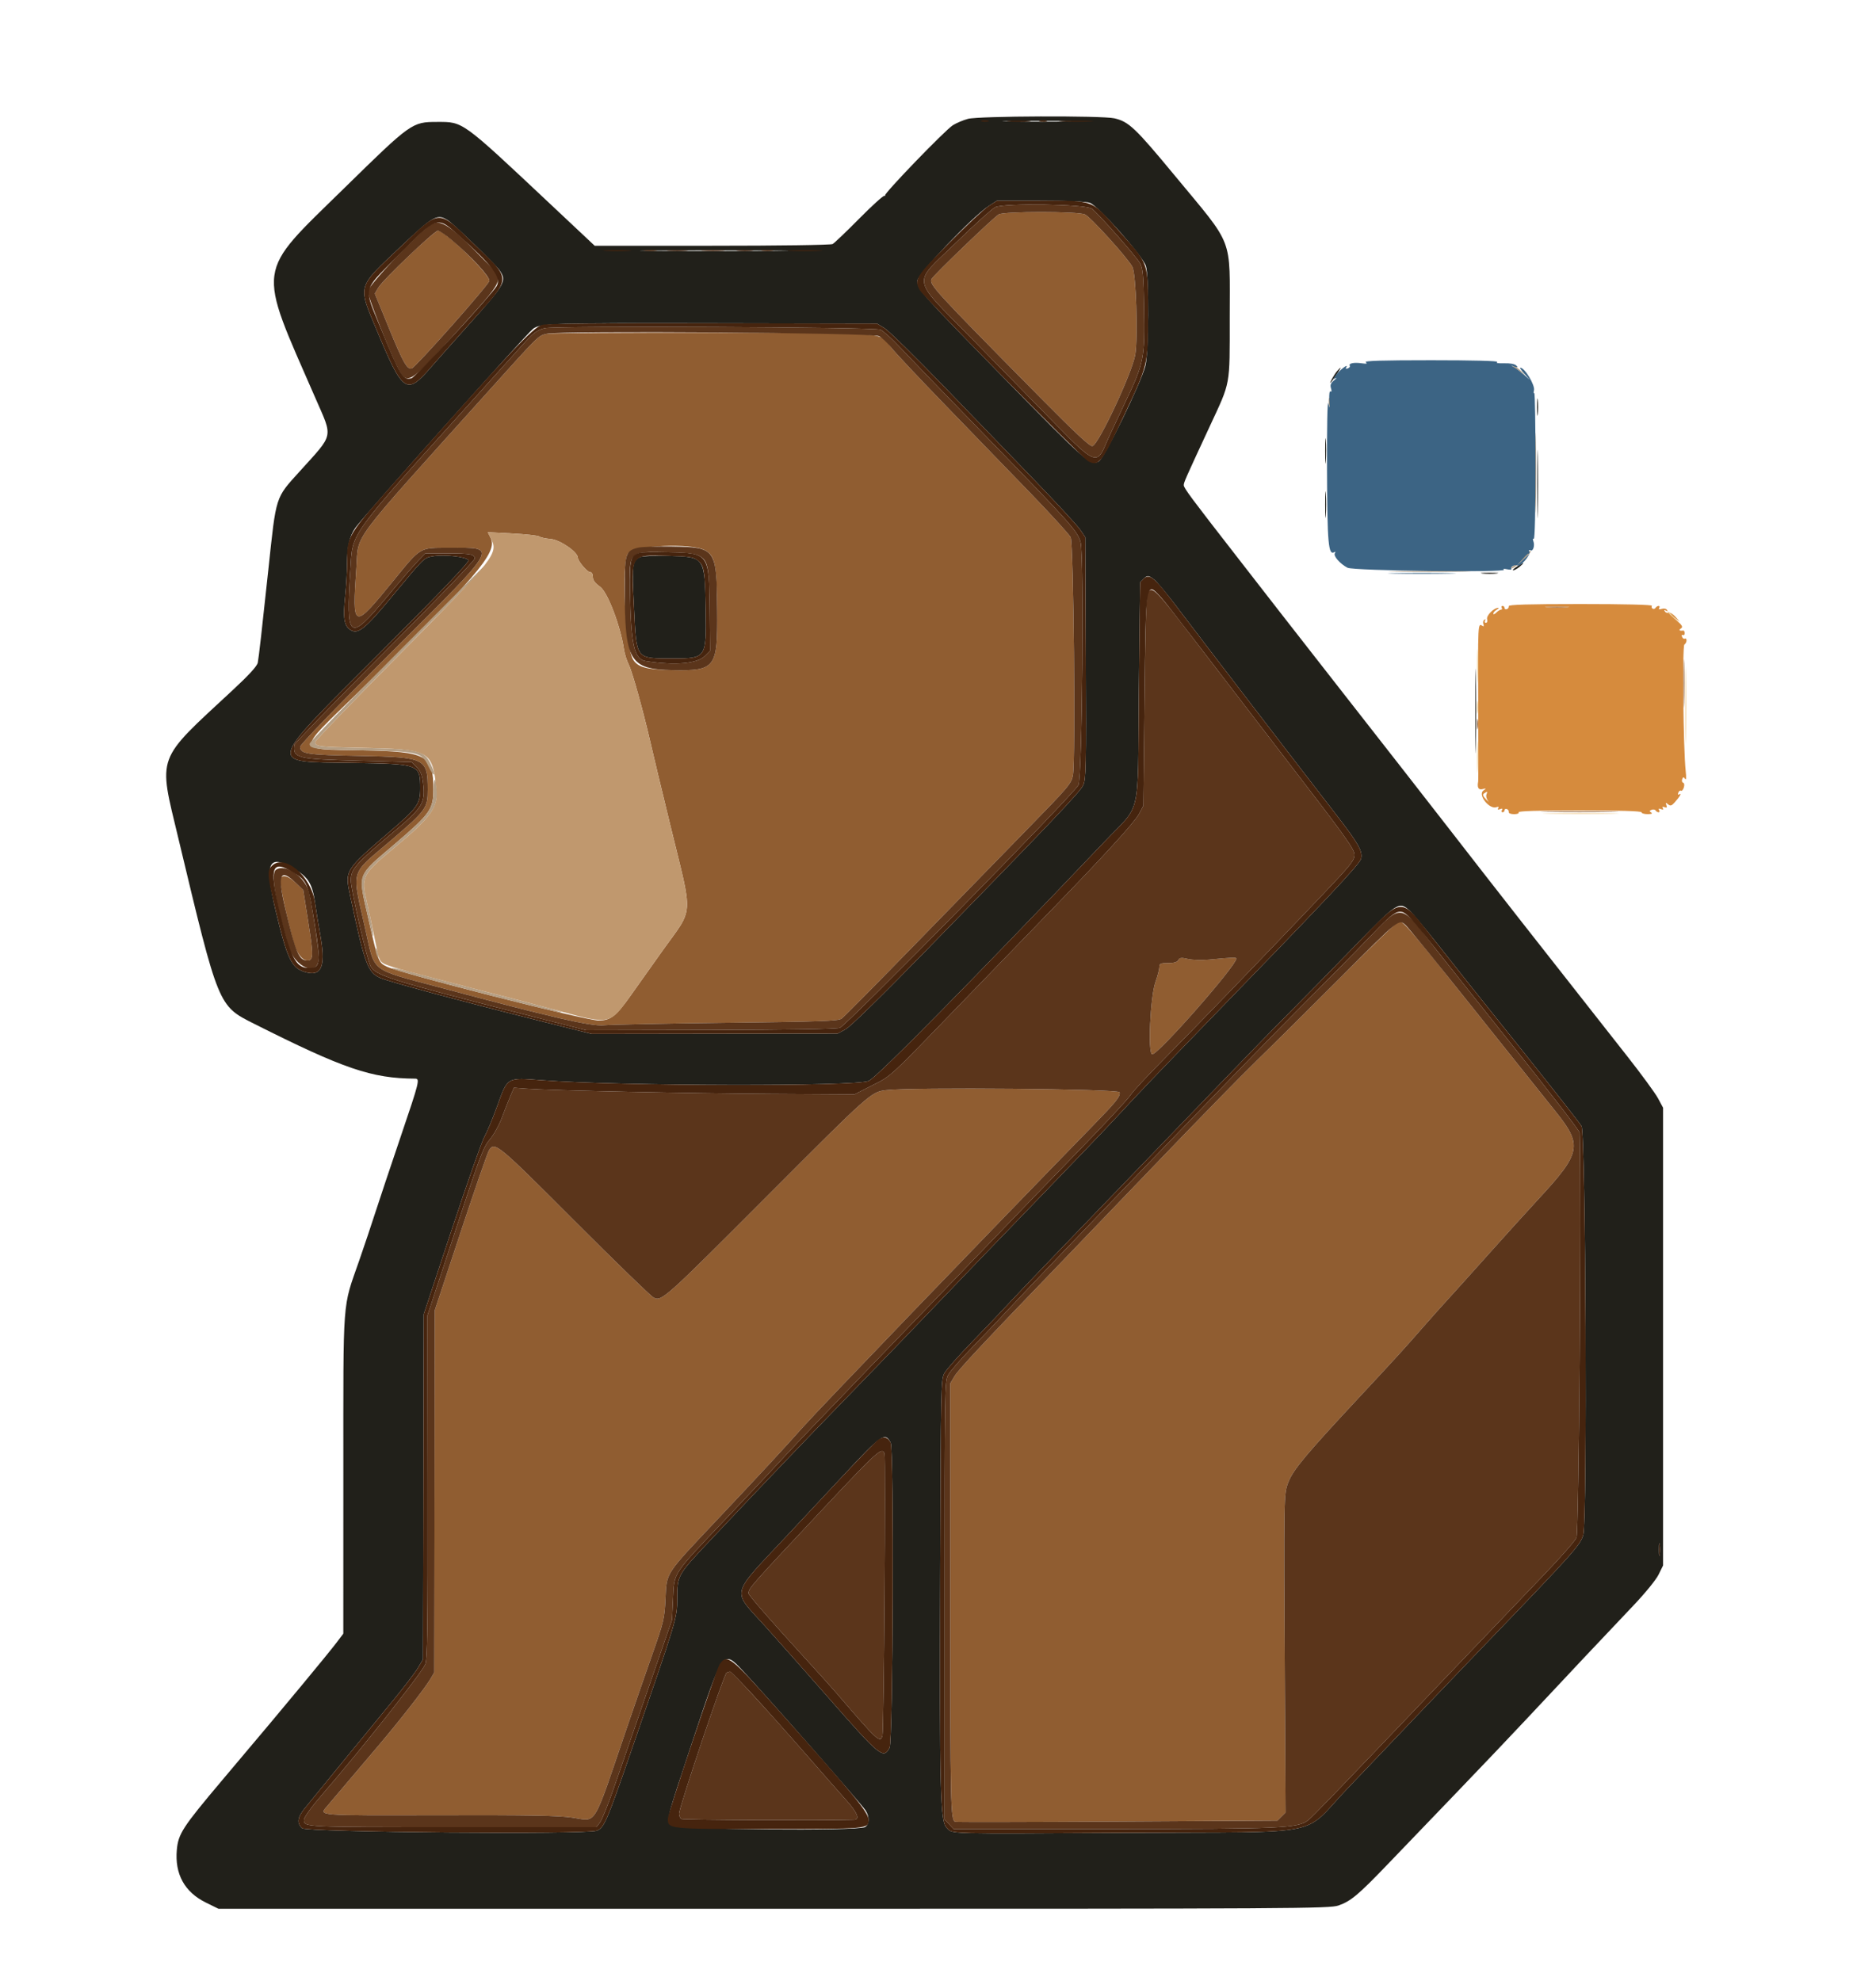 <svg id="svg" version="1.1" xmlns="http://www.w3.org/2000/svg" xmlns:xlink="http://www.w3.org/1999/xlink" width="400" height="422.405" viewBox="0, 0, 400,422.405"><g id="svgg"><path id="path0" d="M212.958 45.714 C 211.831 46.365,198.875 58.828,198.611 59.516 C 198.146 60.727,199.059 61.721,221.763 84.718 C 229.155 92.205,232.367 95.202,232.909 95.118 C 234.200 94.918,241.553 79.190,242.080 75.502 C 242.660 71.438,242.221 58.385,241.454 56.913 C 240.476 55.038,232.500 46.230,231.315 45.718 C 229.757 45.044,214.124 45.041,212.958 45.714 M87.081 54.640 C 83.956 57.631,81.066 60.646,80.658 61.340 L 79.916 62.600 82.914 69.921 C 85.959 77.352,86.845 78.911,87.817 78.538 C 88.748 78.181,104.193 60.754,104.335 59.900 C 104.550 58.612,94.896 49.200,93.360 49.200 C 93.031 49.200,90.205 51.648,87.081 54.640 M116.565 71.173 C 114.717 71.621,115.104 71.238,103.672 83.942 C 74.259 116.631,76.494 113.650,75.996 120.861 C 75.061 134.424,75.209 134.474,84.062 123.600 C 89.771 116.587,89.399 116.805,95.674 116.802 C 106.306 116.798,106.903 115.712,83.401 139.135 C 71.562 150.934,64.000 158.763,64.000 159.221 C 64.000 160.758,65.348 160.964,76.819 161.187 C 90.746 161.456,91.200 161.685,91.200 168.425 C 91.200 172.328,90.877 172.770,83.264 179.282 C 74.440 186.830,74.961 184.927,77.990 198.573 C 79.944 207.381,78.908 206.575,93.211 210.405 C 117.921 217.022,125.978 218.879,128.800 218.609 C 130.230 218.472,142.020 218.234,155.000 218.080 C 175.019 217.842,178.728 217.709,179.446 217.200 C 179.911 216.870,187.471 209.217,196.246 200.193 C 205.021 191.169,215.278 180.639,219.041 176.793 C 227.824 167.815,228.461 167.061,228.776 165.282 C 229.369 161.931,228.922 115.796,228.284 114.563 C 227.953 113.923,224.027 109.620,219.560 105.000 C 215.092 100.380,206.951 91.966,201.470 86.303 C 195.988 80.640,190.860 75.182,190.075 74.174 C 187.403 70.744,190.508 71.008,152.000 70.937 C 133.190 70.902,117.244 71.008,116.565 71.173 M115.000 114.400 C 115.241 114.600,116.329 114.837,117.418 114.928 C 119.391 115.092,123.200 117.706,123.200 118.895 C 123.200 119.622,125.206 122.000,125.820 122.000 C 126.173 122.000,126.400 122.394,126.400 123.004 C 126.400 123.713,126.853 124.329,127.944 125.104 C 129.547 126.241,132.272 133.371,133.026 138.400 C 133.174 139.390,133.642 140.883,134.065 141.717 C 134.820 143.208,137.286 152.102,138.801 158.800 C 139.224 160.670,141.105 168.500,142.981 176.200 C 147.821 196.063,147.998 193.283,141.294 202.666 C 139.119 205.709,136.041 210.044,134.453 212.299 C 131.357 216.694,130.189 217.600,127.624 217.600 C 124.913 217.600,85.668 207.614,82.486 206.115 C 80.687 205.267,80.608 205.063,78.550 195.910 C 76.306 185.925,75.903 187.052,84.282 179.877 C 91.767 173.466,92.400 172.566,92.400 168.330 C 92.400 161.012,91.042 160.262,77.319 160.000 C 62.940 159.726,63.032 160.600,76.048 147.955 C 101.451 123.274,106.160 117.808,104.641 114.762 L 104.002 113.480 109.283 113.759 C 112.187 113.913,114.760 114.201,115.000 114.400 M150.264 117.308 C 152.486 118.495,152.835 120.198,152.923 130.283 C 153.029 142.417,152.543 143.066,143.480 142.892 C 137.931 142.785,136.084 142.311,135.045 140.725 C 133.324 138.098,132.412 119.861,133.910 118.012 C 135.305 116.289,147.380 115.769,150.264 117.308 M329.900 129.495 C 331.055 129.576,332.945 129.576,334.100 129.495 C 335.255 129.414,334.310 129.348,332.000 129.348 C 329.690 129.348,328.745 129.414,329.900 129.495 M358.969 145.800 C 358.970 150.420,359.028 152.255,359.099 149.878 C 359.170 147.501,359.169 143.721,359.098 141.478 C 359.027 139.235,358.969 141.180,358.969 145.800 M314.909 154.400 C 314.909 155.390,314.987 155.795,315.082 155.300 C 315.178 154.805,315.178 153.995,315.082 153.500 C 314.987 153.005,314.909 153.410,314.909 154.400 M330.100 173.099 C 333.785 173.165,339.815 173.165,343.500 173.099 C 347.185 173.033,344.170 172.979,336.800 172.979 C 329.430 172.979,326.415 173.033,330.100 173.099 M59.733 187.430 C 59.514 188.001,61.214 195.938,62.647 201.035 C 63.284 203.300,64.449 204.800,65.573 204.800 C 66.836 204.800,66.858 203.699,65.742 196.637 L 64.661 189.800 63.114 188.300 C 61.485 186.721,60.138 186.374,59.733 187.430 M285.742 208.516 C 279.110 215.162,271.088 223.120,267.915 226.200 C 264.743 229.280,255.414 238.820,247.185 247.400 C 238.955 255.980,229.517 265.799,226.211 269.220 C 210.306 285.678,204.352 292.036,203.514 293.454 L 202.600 295.000 202.608 340.600 C 202.616 385.357,202.680 388.164,203.697 388.457 C 203.973 388.536,219.540 388.511,238.289 388.401 L 272.378 388.200 273.242 387.336 L 274.106 386.472 273.953 359.936 C 273.712 318.216,273.706 318.588,274.734 315.962 C 275.746 313.378,278.542 310.029,289.554 298.206 C 297.889 289.259,299.420 287.578,303.411 283.002 C 304.945 281.244,307.280 278.627,308.600 277.188 C 309.920 275.749,313.880 271.347,317.400 267.405 C 320.920 263.464,325.749 258.132,328.130 255.556 C 337.146 245.807,337.456 244.178,331.664 236.986 C 329.722 234.574,321.968 224.860,314.434 215.400 C 300.796 198.276,299.187 196.386,298.278 196.416 C 298.015 196.424,292.374 201.869,285.742 208.516 M251.239 204.717 C 250.995 205.151,250.307 205.350,249.042 205.350 C 247.438 205.350,247.200 205.458,247.200 206.189 C 247.200 206.650,246.826 208.090,246.370 209.389 C 245.246 212.588,244.704 224.800,245.686 224.800 C 247.014 224.800,263.600 205.919,263.600 204.407 C 263.600 204.106,263.027 204.126,257.800 204.614 C 256.260 204.757,254.233 204.697,253.297 204.479 C 251.881 204.150,251.533 204.190,251.239 204.717 M188.922 232.454 C 185.740 232.842,185.545 233.015,163.849 254.763 C 141.424 277.241,141.057 277.568,139.336 276.655 C 138.711 276.324,131.091 268.930,122.402 260.226 C 105.979 243.774,105.472 243.357,104.255 245.300 C 103.945 245.795,101.218 253.670,98.196 262.800 L 92.702 279.400 92.651 318.000 L 92.600 356.600 91.735 358.063 C 90.587 360.006,85.069 367.073,80.600 372.324 C 78.620 374.650,75.560 378.260,73.800 380.345 C 72.040 382.431,70.201 384.601,69.714 385.168 C 67.987 387.180,67.194 387.117,93.500 387.057 C 113.086 387.012,119.010 387.119,122.113 387.573 C 127.340 388.338,126.272 390.104,133.598 368.600 C 135.097 364.200,137.528 357.180,138.999 353.000 C 141.540 345.783,141.686 345.172,141.894 340.876 C 142.169 335.204,141.715 335.901,152.800 324.153 C 162.725 313.636,167.011 309.010,171.164 304.336 C 174.643 300.420,210.469 263.173,232.661 240.400 C 238.038 234.882,238.901 233.815,238.722 232.900 C 238.582 232.176,194.438 231.780,188.922 232.454 " stroke="none" fill="#905d31" fill-rule="evenodd"></path><path id="path1" d="M206.380 25.345 C 205.379 25.615,203.939 26.221,203.180 26.693 C 201.529 27.718,188.271 41.461,188.701 41.701 C 188.865 41.793,188.797 41.822,188.549 41.766 C 188.300 41.709,185.870 43.916,183.149 46.670 C 180.427 49.424,177.897 51.840,177.526 52.038 C 177.145 52.243,165.973 52.400,151.825 52.400 L 126.798 52.400 117.540 43.700 C 98.272 25.594,98.830 26.000,93.200 26.000 C 87.859 26.000,87.660 26.142,73.389 40.129 C 54.389 58.752,54.738 56.199,67.272 84.930 C 71.021 93.524,71.276 92.348,63.900 100.511 C 58.663 106.306,58.915 105.519,57.224 121.400 C 55.892 133.919,55.164 140.325,54.963 141.298 C 54.811 142.040,53.095 143.921,49.675 147.098 C 33.068 162.523,33.724 160.737,38.041 178.800 C 46.637 214.764,46.501 214.430,54.191 218.300 C 73.297 227.914,79.255 229.945,88.500 229.996 C 89.582 230.002,89.453 230.522,85.377 242.533 C 83.274 248.730,80.857 255.960,80.007 258.600 C 79.156 261.240,77.630 265.791,76.614 268.713 C 72.950 279.258,73.213 275.746,73.206 314.269 L 73.200 348.339 71.742 350.269 C 70.941 351.331,67.667 355.350,64.467 359.200 C 58.067 366.901,58.215 366.724,47.288 379.689 C 38.932 389.603,38.013 391.016,37.704 394.424 C 37.236 399.589,39.354 403.441,43.890 405.674 L 46.583 407.000 164.992 407.000 C 276.961 407.000,283.509 406.962,285.400 406.296 C 288.027 405.372,289.588 404.067,295.806 397.590 C 298.663 394.615,305.320 387.685,310.600 382.190 C 315.880 376.696,322.630 369.598,325.600 366.419 C 332.968 358.531,342.888 347.995,348.237 342.375 C 350.761 339.723,353.089 336.870,353.637 335.757 L 354.600 333.800 354.600 285.000 L 354.600 236.200 353.528 234.200 C 352.938 233.100,349.975 229.050,346.943 225.200 C 329.377 202.894,317.413 187.617,309.349 177.200 C 306.003 172.877,293.509 156.872,284.369 145.200 C 279.632 139.150,274.415 132.469,272.778 130.354 C 271.140 128.239,267.100 123.039,263.800 118.797 C 253.906 106.081,252.400 104.054,252.400 103.450 C 252.400 102.870,252.698 102.196,257.952 90.887 C 262.443 81.221,262.200 82.542,262.200 67.800 C 262.200 50.160,263.246 52.867,250.451 37.398 C 242.045 27.236,240.663 25.927,237.600 25.229 C 234.944 24.625,208.690 24.722,206.380 25.345 M228.700 25.899 C 225.015 25.965,218.985 25.965,215.300 25.899 C 211.615 25.833,214.630 25.779,222.000 25.779 C 229.370 25.779,232.385 25.833,228.700 25.899 M232.379 43.253 C 234.192 43.885,243.695 54.605,244.335 56.740 C 245.045 59.109,244.957 75.243,244.219 78.016 C 243.199 81.848,235.461 97.718,234.287 98.386 C 232.548 99.375,231.670 98.600,213.744 80.269 C 195.863 61.984,195.637 61.730,195.614 59.827 C 195.598 58.493,207.398 46.139,210.778 43.951 L 212.557 42.800 221.819 42.800 C 227.679 42.800,231.557 42.966,232.379 43.253 M95.611 47.062 C 96.953 47.960,105.622 56.353,106.495 57.600 C 108.092 59.881,107.724 60.557,100.500 68.619 C 96.815 72.731,92.927 77.109,91.859 78.348 C 86.718 84.315,85.914 83.787,80.533 70.903 C 76.223 60.583,75.955 61.591,85.409 52.622 C 92.496 45.898,93.254 45.485,95.611 47.062 M165.129 53.500 C 158.160 53.561,146.640 53.561,139.529 53.500 C 132.418 53.439,138.120 53.388,152.200 53.388 C 166.280 53.388,172.098 53.438,165.129 53.500 M188.629 70.000 C 189.525 70.550,195.301 76.220,201.465 82.600 C 207.628 88.980,216.407 98.070,220.974 102.800 C 225.541 107.530,229.755 112.107,230.339 112.970 L 231.400 114.541 231.511 140.286 C 231.613 163.720,231.562 166.159,230.950 167.449 C 230.264 168.894,224.428 175.032,197.264 202.879 C 187.846 212.532,181.285 218.945,180.264 219.493 L 178.600 220.386 152.394 220.425 L 126.189 220.464 114.194 217.455 C 97.776 213.336,82.910 209.327,81.076 208.524 C 78.379 207.343,77.721 205.525,74.552 190.497 C 73.529 185.641,73.685 185.399,82.947 177.453 C 89.028 172.236,89.601 171.433,89.599 168.120 C 89.595 162.932,89.501 162.897,74.982 162.675 C 56.862 162.399,56.527 163.696,81.057 139.147 C 93.975 126.219,100.041 119.883,99.886 119.481 C 99.605 118.747,94.816 118.192,92.356 118.607 C 90.376 118.942,90.512 118.809,83.690 127.061 C 77.823 134.159,76.322 135.365,74.686 134.293 C 73.365 133.427,73.106 131.753,73.589 127.173 C 73.807 125.098,73.990 121.960,73.995 120.200 C 74.006 116.561,74.502 114.393,75.742 112.578 C 77.234 110.391,111.904 71.561,113.636 70.136 C 115.088 68.942,117.613 68.863,152.000 68.931 L 187.000 69.000 188.629 70.000 M285.113 79.100 C 284.507 79.795,283.280 81.993,283.723 81.590 C 284.083 81.262,285.991 78.400,285.850 78.400 C 285.781 78.400,285.449 78.715,285.113 79.100 M327.734 86.800 C 327.734 88.450,327.805 89.125,327.891 88.300 C 327.978 87.475,327.978 86.125,327.891 85.300 C 327.805 84.475,327.734 85.150,327.734 86.800 M327.777 103.200 C 327.777 109.690,327.832 112.345,327.899 109.100 C 327.966 105.855,327.966 100.545,327.899 97.300 C 327.832 94.055,327.777 96.710,327.777 103.200 M282.550 96.200 C 282.551 98.620,282.616 99.558,282.696 98.285 C 282.776 97.012,282.775 95.032,282.694 93.885 C 282.614 92.738,282.549 93.780,282.550 96.200 M282.551 107.600 C 282.551 110.130,282.616 111.165,282.696 109.900 C 282.775 108.635,282.775 106.565,282.696 105.300 C 282.616 104.035,282.551 105.070,282.551 107.600 M136.526 118.777 C 134.805 119.522,134.710 120.278,135.178 129.513 C 135.752 140.838,135.398 140.386,143.720 140.396 C 150.525 140.403,150.637 140.234,150.469 130.200 C 150.275 118.632,150.351 118.743,142.518 118.534 C 139.703 118.459,137.007 118.568,136.526 118.777 M323.400 120.827 C 322.740 121.250,322.405 121.597,322.656 121.598 C 322.906 121.599,323.536 121.246,324.056 120.813 C 325.245 119.823,324.959 119.829,323.400 120.827 M316.100 122.291 C 316.925 122.378,318.275 122.378,319.100 122.291 C 319.925 122.205,319.250 122.134,317.600 122.134 C 315.950 122.134,315.275 122.205,316.100 122.291 M246.121 123.609 C 246.686 124.054,248.748 126.529,250.702 129.109 C 254.643 134.313,261.160 142.846,266.861 150.266 C 268.918 152.943,272.789 157.983,275.465 161.466 C 278.140 164.950,282.350 170.410,284.819 173.600 C 289.611 179.792,290.603 181.538,290.212 183.095 C 289.919 184.263,282.970 191.652,257.400 217.984 C 246.596 229.111,242.773 233.106,238.551 237.685 C 236.378 240.041,228.390 248.385,220.800 256.227 C 213.210 264.070,203.760 273.882,199.800 278.033 C 195.840 282.183,187.740 290.579,181.800 296.690 C 171.444 307.343,163.399 315.753,151.369 328.502 C 144.456 335.827,144.402 335.922,144.392 340.794 C 144.384 345.078,144.451 344.857,134.484 373.665 C 129.352 388.497,128.807 389.750,127.224 390.361 C 125.049 391.201,65.389 390.695,64.432 389.829 C 63.260 388.768,63.396 387.565,64.900 385.678 C 66.100 384.172,73.878 374.671,83.931 362.430 C 86.202 359.663,88.542 356.590,89.131 355.600 L 90.200 353.800 90.278 317.000 L 90.355 280.200 96.320 262.169 C 99.601 252.252,102.738 243.342,103.290 242.369 C 103.842 241.396,105.062 238.474,106.000 235.875 C 108.269 229.590,107.984 229.756,115.520 230.330 C 132.142 231.595,182.713 231.701,185.245 230.475 C 187.125 229.565,207.055 209.339,235.568 179.404 C 243.455 171.124,242.562 175.039,242.820 147.600 C 242.941 134.730,243.076 124.168,243.120 124.129 C 243.164 124.089,243.483 123.774,243.829 123.429 C 244.641 122.616,244.883 122.635,246.121 123.609 M314.581 151.600 C 314.581 159.630,314.634 162.915,314.699 158.900 C 314.765 154.885,314.765 148.315,314.699 144.300 C 314.634 140.285,314.581 143.570,314.581 151.600 M62.804 185.300 C 65.750 187.066,66.605 188.472,67.172 192.488 C 67.430 194.310,67.901 197.215,68.220 198.944 C 69.463 205.685,68.716 208.084,65.587 207.397 C 62.242 206.662,61.368 204.974,58.807 194.302 C 56.303 183.866,57.167 181.921,62.804 185.300 M300.683 194.300 C 301.324 194.905,303.624 197.650,305.793 200.400 C 312.078 208.369,313.242 209.831,325.142 224.712 C 331.349 232.474,336.780 239.404,337.212 240.112 C 338.112 241.588,338.472 324.085,337.592 327.252 C 336.983 329.446,335.512 331.087,315.982 351.360 C 309.876 357.699,299.558 368.492,287.313 381.349 C 277.333 391.827,283.539 390.561,241.000 390.800 C 200.826 391.026,203.197 391.088,201.874 389.765 C 200.464 388.355,200.319 382.602,200.473 334.200 C 200.595 295.793,200.630 294.144,201.360 292.800 C 201.778 292.030,204.487 288.970,207.381 286.000 C 210.274 283.030,213.982 279.142,215.621 277.360 C 217.259 275.578,225.980 266.483,235.000 257.149 C 244.020 247.815,255.464 235.953,260.430 230.789 C 265.397 225.625,271.975 218.880,275.048 215.800 C 278.121 212.720,284.345 206.375,288.879 201.700 C 298.015 192.281,298.330 192.083,300.683 194.300 M189.908 307.604 C 190.657 309.015,190.430 371.335,189.672 372.700 C 188.325 375.125,187.651 374.568,176.464 361.800 C 171.838 356.520,165.791 349.691,163.027 346.625 C 155.960 338.787,155.482 340.593,168.222 327.000 C 171.109 323.920,176.408 318.250,179.997 314.400 C 187.982 305.835,188.707 305.338,189.908 307.604 M353.887 331.500 C 353.795 332.105,353.720 331.610,353.720 330.400 C 353.720 329.190,353.795 328.695,353.887 329.300 C 353.978 329.905,353.978 330.895,353.887 331.500 M158.439 356.310 C 163.979 362.234,183.383 384.308,184.527 385.989 C 185.443 387.334,185.394 389.068,184.426 389.586 C 182.752 390.482,144.121 390.121,143.200 389.200 C 142.042 388.042,141.937 388.464,147.613 371.407 C 154.215 351.565,154.122 351.695,158.439 356.310 " stroke="none" fill="#21201a" fill-rule="evenodd"></path><path id="path2" d="M323.000 78.466 C 323.440 78.708,324.258 79.288,324.819 79.754 C 325.379 80.219,325.246 80.015,324.524 79.300 C 323.802 78.585,322.984 78.005,322.706 78.012 C 322.428 78.019,322.560 78.223,323.000 78.466 M283.301 85.800 C 283.305 86.680,283.387 86.993,283.483 86.495 C 283.579 85.998,283.575 85.278,283.475 84.895 C 283.375 84.513,283.296 84.920,283.301 85.800 M327.380 100.800 C 327.380 108.390,327.434 111.495,327.499 107.700 C 327.565 103.905,327.565 97.695,327.499 93.900 C 327.434 90.105,327.380 93.210,327.380 100.800 M325.229 118.502 C 324.695 119.160,323.705 120.035,323.029 120.448 C 322.353 120.860,322.035 121.198,322.323 121.199 C 322.919 121.200,326.697 117.754,326.397 117.483 C 326.288 117.385,325.763 117.844,325.229 118.502 M84.900 139.033 C 74.505 149.467,66.000 158.263,66.000 158.579 C 66.000 159.671,67.045 159.801,77.400 160.000 C 89.293 160.229,89.919 160.385,91.400 163.492 C 92.392 165.574,93.041 165.750,92.186 163.705 C 90.617 159.949,89.835 159.723,77.535 159.479 C 67.993 159.289,67.200 159.192,67.200 158.216 C 67.200 157.921,75.345 149.458,85.300 139.410 C 100.908 123.656,104.544 119.872,103.920 120.030 C 103.854 120.047,95.295 128.598,84.900 139.033 M297.700 121.899 C 301.605 121.965,307.995 121.965,311.900 121.899 C 315.805 121.834,312.610 121.780,304.800 121.780 C 296.990 121.780,293.795 121.834,297.700 121.899 M92.440 168.346 C 92.383 172.572,91.726 173.502,84.308 179.854 C 76.086 186.895,76.400 186.211,78.012 193.550 C 78.718 196.768,79.385 199.490,79.494 199.600 C 79.782 199.892,79.231 196.680,78.362 193.000 C 76.914 186.872,77.054 186.575,84.200 180.652 C 91.415 174.673,93.235 172.329,93.160 169.113 C 93.084 165.827,92.483 165.187,92.440 168.346 M80.056 202.400 C 80.056 202.730,80.211 203.360,80.400 203.800 C 80.617 204.304,80.744 204.378,80.744 204.000 C 80.744 203.670,80.589 203.040,80.400 202.600 C 80.183 202.096,80.056 202.022,80.056 202.400 M83.600 206.517 C 84.108 207.052,119.075 216.108,119.756 215.881 C 119.966 215.811,117.542 215.084,114.369 214.265 C 102.625 211.233,92.906 208.691,89.600 207.786 C 85.696 206.717,83.311 206.213,83.600 206.517 " stroke="none" fill="#b49e83" fill-rule="evenodd"></path><path id="path3" d="M221.700 25.876 C 222.085 25.976,222.715 25.976,223.100 25.876 C 223.485 25.775,223.170 25.693,222.400 25.693 C 221.630 25.693,221.315 25.775,221.700 25.876 M212.200 44.181 C 211.540 44.499,207.804 47.873,203.899 51.679 C 194.366 60.970,193.951 58.667,207.682 72.688 C 213.667 78.800,221.604 86.905,225.320 90.700 C 233.349 98.899,233.952 99.122,235.823 94.585 C 236.183 93.713,238.001 89.809,239.864 85.908 C 243.950 77.352,244.121 76.490,243.930 65.475 C 243.816 58.853,243.670 57.184,243.121 56.200 C 242.263 54.663,234.118 45.433,232.800 44.504 C 231.415 43.529,214.120 43.257,212.200 44.181 M231.315 45.718 C 232.500 46.230,240.476 55.038,241.454 56.913 C 242.221 58.385,242.660 71.438,242.080 75.502 C 241.553 79.190,234.200 94.918,232.909 95.118 C 232.367 95.202,229.155 92.205,221.763 84.718 C 199.059 61.721,198.146 60.727,198.611 59.516 C 198.875 58.828,211.831 46.365,212.958 45.714 C 214.124 45.041,229.757 45.044,231.315 45.718 M91.800 47.945 C 89.122 49.646,78.400 61.010,78.400 62.148 C 78.400 63.155,83.051 74.972,84.785 78.371 C 86.775 82.271,87.231 82.001,97.028 71.135 C 108.189 58.757,107.679 60.026,103.300 55.514 C 95.949 47.940,93.915 46.601,91.800 47.945 M96.279 51.158 C 100.564 54.773,104.481 59.024,104.335 59.900 C 104.193 60.754,88.748 78.181,87.817 78.538 C 86.845 78.911,85.959 77.352,82.914 69.921 L 79.916 62.600 80.658 61.340 C 81.643 59.667,92.595 49.200,93.360 49.200 C 93.689 49.200,95.003 50.081,96.279 51.158 M137.507 53.490 C 138.226 53.579,139.306 53.577,139.907 53.486 C 140.508 53.395,139.920 53.322,138.600 53.324 C 137.280 53.326,136.788 53.401,137.507 53.490 M149.900 53.495 C 151.055 53.576,152.945 53.576,154.100 53.495 C 155.255 53.414,154.310 53.348,152.000 53.348 C 149.690 53.348,148.745 53.414,149.900 53.495 M162.500 53.487 C 163.105 53.578,164.095 53.578,164.700 53.487 C 165.305 53.395,164.810 53.320,163.600 53.320 C 162.390 53.320,161.895 53.395,162.500 53.487 M116.156 69.973 C 114.486 70.380,113.645 71.014,111.346 73.600 C 110.276 74.805,105.980 79.577,101.800 84.205 C 73.773 115.238,75.244 113.213,74.707 121.503 C 73.733 136.538,74.380 137.020,82.486 127.298 C 85.189 124.056,88.141 120.638,89.047 119.702 L 90.695 118.000 95.315 118.000 C 100.366 118.000,101.200 118.161,101.200 119.133 C 101.200 119.489,92.573 128.425,82.028 138.990 C 71.484 149.556,62.823 158.470,62.781 158.800 C 62.419 161.668,63.198 161.861,76.585 162.214 L 87.771 162.509 88.848 163.587 C 89.647 164.385,89.997 165.240,90.204 166.890 C 90.733 171.131,90.141 172.148,84.256 177.093 C 75.741 184.249,74.807 185.298,74.803 187.713 C 74.799 189.636,78.210 204.472,79.011 206.022 C 80.046 208.022,83.448 209.082,113.200 216.669 L 125.000 219.678 151.400 219.623 C 167.979 219.588,178.273 219.416,179.072 219.162 C 180.470 218.716,228.728 169.612,229.941 167.400 C 230.748 165.930,231.171 118.464,230.403 115.611 C 229.775 113.278,228.326 111.653,210.757 93.578 C 201.871 84.436,193.305 75.570,191.721 73.876 C 190.138 72.182,188.338 70.572,187.721 70.298 C 186.447 69.732,118.411 69.422,116.156 69.973 M187.424 71.671 C 188.097 72.040,189.290 73.166,190.075 74.174 C 190.860 75.182,195.988 80.640,201.470 86.303 C 206.951 91.966,215.092 100.380,219.560 105.000 C 224.027 109.620,227.953 113.923,228.284 114.563 C 228.922 115.796,229.369 161.931,228.776 165.282 C 228.461 167.061,227.824 167.815,219.041 176.793 C 215.278 180.639,205.021 191.169,196.246 200.193 C 187.471 209.217,179.911 216.870,179.446 217.200 C 178.728 217.709,175.019 217.842,155.000 218.080 C 142.020 218.234,130.230 218.472,128.800 218.609 C 125.978 218.879,117.921 217.022,93.211 210.405 C 78.908 206.575,79.944 207.381,77.990 198.573 C 74.961 184.927,74.440 186.830,83.264 179.282 C 90.877 172.770,91.200 172.328,91.200 168.425 C 91.200 161.685,90.746 161.456,76.819 161.187 C 65.348 160.964,64.000 160.758,64.000 159.221 C 64.000 158.763,71.562 150.934,83.401 139.135 C 106.903 115.712,106.306 116.798,95.674 116.802 C 89.399 116.805,89.771 116.587,84.062 123.600 C 75.209 134.474,75.061 134.424,75.996 120.861 C 76.494 113.650,74.259 116.631,103.672 83.942 C 115.104 71.238,114.717 71.621,116.565 71.173 C 119.415 70.482,186.110 70.951,187.424 71.671 M136.010 116.788 C 133.421 117.436,133.200 118.101,133.200 125.247 C 133.200 141.004,134.196 142.713,143.480 142.892 C 152.543 143.066,153.029 142.417,152.923 130.283 C 152.806 116.842,152.702 116.696,143.200 116.537 C 140.010 116.484,136.774 116.597,136.010 116.788 M149.067 118.525 C 150.972 119.519,151.237 120.910,151.323 130.363 L 151.400 138.774 150.348 139.830 C 148.665 141.519,144.009 141.936,137.697 140.963 C 135.216 140.581,134.521 137.483,134.323 125.933 C 134.176 117.379,133.960 117.592,142.600 117.762 C 146.502 117.839,148.116 118.029,149.067 118.525 M244.788 126.215 C 244.412 126.667,244.230 132.296,244.039 149.307 L 243.788 171.800 242.850 173.570 C 241.900 175.364,235.118 182.781,223.426 194.814 C 219.892 198.452,211.875 206.732,205.612 213.214 C 189.183 230.216,190.166 229.305,185.939 231.451 L 182.200 233.350 164.400 233.243 C 146.501 233.136,117.332 232.516,112.293 232.135 L 109.585 231.931 108.843 233.666 C 108.434 234.619,107.607 236.718,107.004 238.329 C 106.395 239.955,105.244 242.025,104.415 242.983 C 103.074 244.532,102.322 246.529,97.034 262.586 L 91.145 280.464 91.185 317.015 C 91.219 347.368,91.131 353.788,90.670 354.882 C 89.880 356.756,76.912 373.156,69.069 382.200 C 66.428 385.245,64.805 387.479,64.801 388.071 C 64.793 389.598,64.833 389.600,96.600 389.600 L 127.142 389.600 127.911 388.622 C 128.335 388.084,129.694 384.709,130.932 381.122 C 132.170 377.535,135.456 368.030,138.235 360.000 L 143.287 345.400 143.500 340.876 C 143.769 335.175,143.263 335.936,155.000 323.601 C 160.060 318.284,165.623 312.373,167.363 310.466 C 169.102 308.560,177.569 299.710,186.179 290.800 C 194.789 281.890,206.055 270.198,211.216 264.818 C 216.377 259.437,224.985 250.527,230.343 245.018 C 235.702 239.508,240.503 234.352,241.011 233.559 C 241.520 232.766,244.695 229.339,248.068 225.943 C 254.482 219.484,269.075 204.363,281.500 191.300 C 288.058 184.406,288.800 183.487,288.800 182.253 C 288.800 181.062,286.916 178.432,274.537 162.340 C 266.693 152.143,257.663 140.380,254.470 136.200 C 246.525 125.796,245.776 125.024,244.788 126.215 M58.826 185.467 C 57.722 186.240,58.652 191.978,61.434 201.572 C 62.855 206.470,68.000 208.435,68.000 204.080 C 68.000 202.740,66.773 194.540,65.978 190.560 C 65.292 187.130,60.908 184.008,58.826 185.467 M63.114 188.300 L 64.661 189.800 65.742 196.637 C 66.858 203.699,66.836 204.800,65.573 204.800 C 63.728 204.800,63.090 203.297,60.783 193.530 C 59.098 186.396,59.717 185.007,63.114 188.300 M291.936 199.900 C 289.035 202.925,282.418 209.637,277.231 214.815 C 268.232 223.799,223.139 270.457,215.242 278.956 C 213.176 281.180,209.555 284.980,207.195 287.400 C 204.836 289.820,202.567 292.430,202.153 293.200 C 201.428 294.548,201.400 296.342,201.400 341.268 L 201.400 387.936 202.370 388.968 L 203.339 390.000 237.370 389.993 C 273.381 389.985,276.789 389.830,278.943 388.103 C 279.949 387.297,284.251 382.835,306.800 359.216 C 315.710 349.882,325.811 339.318,329.247 335.739 C 332.683 332.160,335.779 328.630,336.128 327.895 C 336.649 326.798,337.218 255.593,336.819 241.526 C 336.809 241.155,330.362 232.785,322.494 222.926 C 314.626 213.067,307.211 203.740,306.016 202.200 C 298.439 192.432,299.008 192.525,291.936 199.900 M299.745 197.300 C 300.289 197.795,306.899 205.940,314.434 215.400 C 321.968 224.860,329.722 234.574,331.664 236.986 C 337.456 244.178,337.146 245.807,328.130 255.556 C 325.749 258.132,320.920 263.464,317.400 267.405 C 313.880 271.347,309.920 275.749,308.600 277.188 C 307.280 278.627,304.945 281.244,303.411 283.002 C 299.420 287.578,297.889 289.259,289.554 298.206 C 278.542 310.029,275.746 313.378,274.734 315.962 C 273.706 318.588,273.712 318.216,273.953 359.936 L 274.106 386.472 273.242 387.336 L 272.378 388.200 238.289 388.401 C 219.540 388.511,203.973 388.536,203.697 388.457 C 202.680 388.164,202.616 385.357,202.608 340.600 L 202.600 295.000 203.514 293.454 C 204.352 292.036,210.306 285.678,226.211 269.220 C 229.517 265.799,238.955 255.980,247.185 247.400 C 255.414 238.820,264.743 229.280,267.915 226.200 C 271.088 223.120,279.110 215.162,285.742 208.516 C 298.569 195.661,298.236 195.928,299.745 197.300 M257.800 204.614 C 263.027 204.126,263.600 204.106,263.600 204.407 C 263.600 205.919,247.014 224.800,245.686 224.800 C 244.704 224.800,245.246 212.588,246.370 209.389 C 246.826 208.090,247.200 206.650,247.200 206.189 C 247.200 205.458,247.438 205.350,249.042 205.350 C 250.307 205.350,250.995 205.151,251.239 204.717 C 251.533 204.190,251.881 204.150,253.297 204.479 C 254.233 204.697,256.260 204.757,257.800 204.614 M238.722 232.900 C 238.901 233.815,238.038 234.882,232.661 240.400 C 210.469 263.173,174.643 300.420,171.164 304.336 C 167.011 309.010,162.725 313.636,152.800 324.153 C 141.715 335.901,142.169 335.204,141.894 340.876 C 141.686 345.172,141.540 345.783,138.999 353.000 C 137.528 357.180,135.097 364.200,133.598 368.600 C 126.272 390.104,127.340 388.338,122.113 387.573 C 119.010 387.119,113.086 387.012,93.500 387.057 C 67.194 387.117,67.987 387.180,69.714 385.168 C 70.201 384.601,72.040 382.431,73.800 380.345 C 75.560 378.260,78.620 374.650,80.600 372.324 C 85.069 367.073,90.587 360.006,91.735 358.063 L 92.600 356.600 92.651 318.000 L 92.702 279.400 98.196 262.800 C 101.218 253.670,103.945 245.795,104.255 245.300 C 105.472 243.357,105.979 243.774,122.402 260.226 C 131.091 268.930,138.711 276.324,139.336 276.655 C 141.057 277.568,141.424 277.241,163.849 254.763 C 185.545 233.015,185.740 232.842,188.922 232.454 C 194.438 231.780,238.582 232.176,238.722 232.900 M175.700 321.500 C 159.899 338.337,159.600 338.676,159.600 339.752 C 159.600 340.116,164.758 346.054,170.588 352.400 C 173.720 355.810,177.364 359.860,178.685 361.400 C 187.097 371.205,187.666 371.730,188.149 370.123 C 188.461 369.083,188.892 310.921,188.595 309.983 C 188.108 308.450,187.109 309.342,175.700 321.500 M154.926 356.656 C 154.401 356.870,144.800 385.360,144.800 386.705 C 144.800 387.171,145.021 387.689,145.291 387.856 C 145.650 388.078,175.476 388.211,182.100 388.020 C 183.400 387.983,182.825 386.509,180.500 383.920 C 179.235 382.512,175.291 378.022,171.736 373.942 C 163.992 365.057,156.037 356.388,155.667 356.432 C 155.520 356.449,155.187 356.550,154.926 356.656 " stroke="none" fill="#5b351b" fill-rule="evenodd"></path><path id="path4" d="M321.700 129.250 C 321.755 129.498,321.575 129.782,321.300 129.883 C 321.025 129.984,320.800 129.872,320.800 129.633 C 320.800 129.395,320.609 129.200,320.376 129.200 C 320.143 129.200,320.064 129.380,320.200 129.600 C 320.336 129.820,320.269 130.000,320.052 130.000 C 319.835 130.000,319.374 130.283,319.029 130.629 C 318.683 130.974,318.400 131.073,318.400 130.848 C 318.400 130.624,318.715 130.256,319.100 130.032 C 319.485 129.808,319.648 129.619,319.462 129.612 C 318.542 129.579,316.886 131.243,317.084 132.000 C 317.206 132.465,317.096 132.800,316.823 132.800 C 316.564 132.800,316.481 132.592,316.638 132.338 C 316.811 132.059,316.748 131.985,316.479 132.151 C 316.235 132.302,316.148 132.719,316.285 133.078 C 316.450 133.507,316.379 133.634,316.080 133.449 C 315.097 132.842,315.109 132.612,315.190 151.420 C 315.225 159.570,315.220 166.410,315.179 166.620 C 314.924 167.929,315.235 168.485,316.100 168.267 C 316.941 168.055,316.952 168.076,316.268 168.587 C 315.043 169.504,317.592 172.685,319.091 172.110 C 319.514 171.948,319.634 172.022,319.445 172.327 C 319.252 172.640,319.382 172.705,319.845 172.527 C 320.311 172.349,320.438 172.415,320.242 172.732 C 320.083 172.989,320.143 173.200,320.376 173.200 C 320.609 173.200,320.800 173.005,320.800 172.767 C 320.800 172.528,321.025 172.416,321.300 172.517 C 321.575 172.617,321.755 172.902,321.700 173.150 C 321.643 173.407,322.125 173.600,322.824 173.600 C 323.537 173.600,323.944 173.433,323.800 173.200 C 323.637 172.936,328.063 172.800,336.776 172.800 C 345.325 172.800,350.000 172.941,350.000 173.200 C 350.000 173.420,350.585 173.597,351.300 173.594 C 352.164 173.590,352.421 173.474,352.066 173.250 C 351.635 172.976,351.652 172.866,352.154 172.673 C 352.495 172.542,352.881 172.607,353.011 172.817 C 353.141 173.028,353.427 173.200,353.647 173.200 C 353.867 173.200,353.917 172.989,353.758 172.732 C 353.562 172.415,353.689 172.349,354.155 172.527 C 354.618 172.705,354.748 172.640,354.555 172.327 C 354.366 172.021,354.487 171.948,354.914 172.112 C 355.397 172.297,355.495 172.189,355.305 171.680 C 355.092 171.113,355.151 171.082,355.660 171.495 C 356.161 171.901,356.414 171.830,357.075 171.095 C 358.141 169.911,358.669 168.987,358.066 169.359 C 357.771 169.542,357.693 169.423,357.846 169.023 C 357.977 168.683,358.232 168.496,358.413 168.608 C 358.594 168.720,358.869 168.412,359.024 167.924 C 359.190 167.400,359.129 166.976,358.876 166.892 C 358.639 166.813,358.550 166.475,358.678 166.141 C 358.869 165.644,358.980 165.630,359.288 166.066 C 359.533 166.412,359.581 165.825,359.424 164.400 C 358.903 159.642,358.675 137.724,359.144 137.435 C 359.395 137.280,359.600 136.883,359.600 136.553 C 359.600 136.223,359.439 136.052,359.242 136.174 C 359.045 136.296,358.777 136.117,358.646 135.777 C 358.511 135.423,358.578 135.263,358.805 135.403 C 359.022 135.537,359.200 135.367,359.200 135.024 C 359.200 134.681,359.065 134.421,358.900 134.447 C 358.117 134.571,357.858 134.351,358.390 134.014 C 358.874 133.708,358.726 133.403,357.567 132.321 C 356.790 131.594,356.614 131.360,357.177 131.800 L 358.200 132.600 357.257 131.529 C 356.739 130.940,356.082 130.547,355.798 130.656 C 355.514 130.765,355.145 130.634,354.979 130.365 C 354.773 130.032,354.843 129.979,355.200 130.200 C 355.553 130.418,355.627 130.368,355.428 130.046 C 355.259 129.772,354.784 129.678,354.316 129.827 C 353.772 129.999,353.591 129.938,353.774 129.643 C 353.924 129.399,353.867 129.200,353.647 129.200 C 353.427 129.200,353.134 129.383,352.996 129.607 C 352.858 129.830,352.574 129.908,352.366 129.779 C 352.157 129.650,352.091 129.377,352.217 129.172 C 352.358 128.945,346.441 128.800,337.024 128.800 C 325.806 128.800,321.627 128.923,321.700 129.250 M334.100 129.495 C 332.945 129.576,331.055 129.576,329.900 129.495 C 328.745 129.414,329.690 129.348,332.000 129.348 C 334.310 129.348,335.255 129.414,334.100 129.495 M316.939 169.415 C 316.809 169.753,316.950 170.347,317.251 170.735 C 317.553 171.122,317.381 170.999,316.870 170.462 C 316.141 169.696,316.054 169.412,316.470 169.149 C 317.186 168.694,317.210 168.708,316.939 169.415 " stroke="none" fill="#d68b3d" fill-rule="evenodd"></path><path id="path5" d="M355.600 130.525 C 355.600 130.594,356.185 131.179,356.900 131.825 L 358.200 133.000 357.025 131.700 C 355.930 130.488,355.600 130.216,355.600 130.525 M314.959 142.000 C 314.959 145.190,315.021 146.495,315.097 144.900 C 315.173 143.305,315.173 140.695,315.097 139.100 C 315.021 137.505,314.959 138.810,314.959 142.000 M359.379 150.400 C 359.379 157.770,359.433 160.785,359.499 157.100 C 359.565 153.415,359.565 147.385,359.499 143.700 C 359.433 140.015,359.379 143.030,359.379 150.400 M314.920 150.800 C 314.920 152.010,314.995 152.505,315.087 151.900 C 315.178 151.295,315.178 150.305,315.087 149.700 C 314.995 149.095,314.920 149.590,314.920 150.800 M314.958 161.400 C 314.958 164.480,315.021 165.687,315.097 164.082 C 315.173 162.478,315.173 159.958,315.096 158.482 C 315.019 157.007,314.957 158.320,314.958 161.400 M330.525 173.499 C 334.224 173.566,340.164 173.565,343.725 173.499 C 347.286 173.433,344.260 173.379,337.000 173.379 C 329.740 173.379,326.826 173.433,330.525 173.499 " stroke="none" fill="#efce97" fill-rule="evenodd"></path><path id="path6" d="M104.590 114.640 C 106.360 118.035,105.807 118.746,85.300 139.426 C 75.345 149.465,67.200 157.921,67.200 158.216 C 67.200 159.181,67.945 159.275,76.925 159.451 C 91.714 159.740,92.115 159.959,93.066 168.242 C 93.499 172.021,91.868 174.304,84.200 180.654 C 77.176 186.471,76.936 186.943,78.226 192.400 C 78.564 193.830,79.208 196.800,79.657 199.000 C 80.856 204.885,80.828 204.800,81.805 205.440 C 82.302 205.766,84.754 206.555,87.254 207.195 C 89.754 207.835,93.510 208.819,95.600 209.382 C 97.690 209.945,102.280 211.137,105.800 212.030 C 109.320 212.924,115.461 214.542,119.446 215.627 C 130.006 218.502,130.097 218.482,134.453 212.299 C 136.041 210.044,139.119 205.709,141.294 202.666 C 147.998 193.283,147.821 196.063,142.981 176.200 C 141.105 168.500,139.224 160.670,138.801 158.800 C 137.286 152.102,134.820 143.208,134.065 141.717 C 133.642 140.883,133.174 139.390,133.026 138.400 C 132.272 133.371,129.547 126.241,127.944 125.104 C 126.853 124.329,126.400 123.713,126.400 123.004 C 126.400 122.394,126.173 122.000,125.820 122.000 C 125.206 122.000,123.200 119.622,123.200 118.895 C 123.200 117.706,119.391 115.092,117.418 114.928 C 116.329 114.837,115.241 114.600,115.000 114.400 C 114.760 114.201,112.184 113.912,109.274 113.759 L 103.985 113.480 104.590 114.640 " stroke="none" fill="#c0986e" fill-rule="evenodd"></path><path id="path7" d="M209.300 25.876 C 209.685 25.976,210.315 25.976,210.700 25.876 C 211.085 25.775,210.770 25.693,210.000 25.693 C 209.230 25.693,208.915 25.775,209.300 25.876 M215.100 25.895 C 216.255 25.976,218.145 25.976,219.300 25.895 C 220.455 25.814,219.510 25.748,217.200 25.748 C 214.890 25.748,213.945 25.814,215.100 25.895 M226.518 25.898 C 228.233 25.973,230.933 25.972,232.518 25.897 C 234.103 25.821,232.700 25.759,229.400 25.760 C 226.100 25.761,224.803 25.822,226.518 25.898 M210.778 43.951 C 209.800 44.584,205.985 48.151,202.300 51.878 C 195.207 59.051,194.856 59.618,196.114 61.869 C 196.954 63.370,230.827 97.770,232.072 98.386 C 234.285 99.481,234.876 98.732,239.477 89.000 C 244.848 77.639,244.800 77.837,244.800 67.062 C 244.800 55.832,245.024 56.487,238.773 49.446 C 232.521 42.403,233.534 42.800,221.819 42.800 L 212.557 42.800 210.778 43.951 M232.800 44.504 C 234.118 45.433,242.263 54.663,243.121 56.200 C 243.670 57.184,243.816 58.853,243.930 65.475 C 244.121 76.490,243.950 77.352,239.864 85.908 C 238.001 89.809,236.183 93.713,235.823 94.585 C 233.952 99.122,233.349 98.899,225.320 90.700 C 221.604 86.905,213.667 78.800,207.682 72.688 C 193.951 58.667,194.366 60.970,203.899 51.679 C 207.804 47.873,211.540 44.499,212.200 44.181 C 214.120 43.257,231.415 43.529,232.800 44.504 M85.409 52.622 C 75.955 61.591,76.223 60.583,80.533 70.903 C 85.914 83.787,86.718 84.315,91.859 78.348 C 92.927 77.109,96.815 72.731,100.500 68.619 C 109.212 58.896,109.172 59.860,101.197 52.162 C 93.221 44.462,94.035 44.438,85.409 52.622 M97.577 49.987 C 104.988 56.579,106.961 59.199,105.886 61.025 C 104.729 62.990,88.584 80.439,87.723 80.655 C 85.933 81.104,85.429 80.284,81.214 70.063 C 77.487 61.022,77.220 62.252,84.500 54.883 C 93.269 46.005,93.150 46.049,97.577 49.987 M129.100 53.496 C 130.475 53.574,132.725 53.574,134.100 53.496 C 135.475 53.418,134.350 53.354,131.600 53.354 C 128.850 53.354,127.725 53.418,129.100 53.496 M142.500 53.494 C 143.545 53.576,145.255 53.576,146.300 53.494 C 147.345 53.412,146.490 53.344,144.400 53.344 C 142.310 53.344,141.455 53.412,142.500 53.494 M157.300 53.491 C 158.125 53.578,159.475 53.578,160.300 53.491 C 161.125 53.405,160.450 53.334,158.800 53.334 C 157.150 53.334,156.475 53.405,157.300 53.491 M168.500 53.497 C 170.205 53.572,172.995 53.572,174.700 53.497 C 176.405 53.422,175.010 53.361,171.600 53.361 C 168.190 53.361,166.795 53.422,168.500 53.497 M115.600 69.267 C 113.605 69.844,108.799 74.956,85.400 101.381 C 73.776 114.509,74.013 114.118,73.995 120.200 C 73.990 121.960,73.807 125.098,73.589 127.173 C 73.106 131.753,73.365 133.427,74.686 134.293 C 76.322 135.365,77.823 134.159,83.690 127.061 C 90.512 118.809,90.376 118.942,92.356 118.607 C 94.816 118.192,99.605 118.747,99.886 119.481 C 100.041 119.883,93.975 126.219,81.057 139.147 C 56.527 163.696,56.862 162.399,74.982 162.675 C 89.501 162.897,89.595 162.932,89.599 168.120 C 89.601 171.433,89.028 172.236,82.947 177.453 C 73.685 185.399,73.529 185.641,74.552 190.497 C 77.721 205.525,78.379 207.343,81.076 208.524 C 82.910 209.327,97.776 213.336,114.194 217.455 L 126.189 220.464 152.394 220.425 L 178.600 220.386 180.264 219.493 C 181.285 218.945,187.846 212.532,197.264 202.879 C 224.428 175.032,230.264 168.894,230.950 167.449 C 231.562 166.159,231.613 163.720,231.511 140.286 L 231.400 114.541 230.339 112.970 C 229.755 112.107,225.541 107.530,220.974 102.800 C 216.407 98.070,207.628 88.980,201.465 82.600 C 195.301 76.220,189.525 70.550,188.629 70.000 L 187.000 69.000 152.000 68.931 C 129.336 68.886,116.507 69.004,115.600 69.267 M187.721 70.298 C 188.338 70.572,190.138 72.182,191.721 73.876 C 193.305 75.570,201.871 84.436,210.757 93.578 C 228.326 111.653,229.775 113.278,230.403 115.611 C 231.171 118.464,230.748 165.930,229.941 167.400 C 228.728 169.612,180.470 218.716,179.072 219.162 C 178.273 219.416,167.979 219.588,151.400 219.623 L 125.000 219.678 113.200 216.669 C 83.448 209.082,80.046 208.022,79.011 206.022 C 78.210 204.472,74.799 189.636,74.803 187.713 C 74.807 185.298,75.741 184.249,84.256 177.093 C 90.141 172.148,90.733 171.131,90.204 166.890 C 89.997 165.240,89.647 164.385,88.848 163.587 L 87.771 162.509 76.585 162.214 C 63.198 161.861,62.419 161.668,62.781 158.800 C 62.823 158.470,71.484 149.556,82.028 138.990 C 92.573 128.425,101.200 119.489,101.200 119.133 C 101.200 118.161,100.366 118.000,95.315 118.000 L 90.695 118.000 89.047 119.702 C 88.141 120.638,85.189 124.056,82.486 127.298 C 74.380 137.020,73.733 136.538,74.707 121.503 C 75.244 113.213,73.773 115.238,101.800 84.205 C 105.980 79.577,110.276 74.805,111.346 73.600 C 113.645 71.014,114.486 70.380,116.156 69.973 C 118.411 69.422,186.447 69.732,187.721 70.298 M136.542 117.852 C 134.437 118.324,134.207 119.161,134.323 125.933 C 134.521 137.483,135.216 140.581,137.697 140.963 C 144.009 141.936,148.665 141.519,150.348 139.830 L 151.400 138.774 151.323 130.363 C 151.210 117.945,151.200 117.931,142.600 117.762 C 139.740 117.706,137.014 117.746,136.542 117.852 M148.709 119.472 C 150.138 120.538,150.326 121.690,150.469 130.200 C 150.637 140.234,150.525 140.403,143.720 140.396 C 135.398 140.386,135.752 140.838,135.178 129.513 C 134.592 117.947,134.345 118.317,142.518 118.534 C 146.882 118.651,147.794 118.789,148.709 119.472 M243.829 123.429 C 243.483 123.774,243.164 124.089,243.120 124.129 C 243.076 124.168,242.941 134.730,242.820 147.600 C 242.562 175.039,243.455 171.124,235.568 179.404 C 207.055 209.339,187.125 229.565,185.245 230.475 C 182.713 231.701,132.142 231.595,115.520 230.330 C 107.984 229.756,108.269 229.590,106.000 235.875 C 105.062 238.474,103.842 241.396,103.290 242.369 C 102.738 243.342,99.601 252.252,96.320 262.169 L 90.355 280.200 90.278 317.000 L 90.200 353.800 89.131 355.600 C 88.542 356.590,86.202 359.663,83.931 362.430 C 73.878 374.671,66.100 384.172,64.900 385.678 C 63.396 387.565,63.260 388.768,64.432 389.829 C 65.389 390.695,125.049 391.201,127.224 390.361 C 128.807 389.750,129.352 388.497,134.484 373.665 C 144.451 344.857,144.384 345.078,144.392 340.794 C 144.402 335.922,144.456 335.827,151.369 328.502 C 163.399 315.753,171.444 307.343,181.800 296.690 C 187.740 290.579,195.840 282.183,199.800 278.033 C 203.760 273.882,213.210 264.070,220.800 256.227 C 228.390 248.385,236.378 240.041,238.551 237.685 C 242.773 233.106,246.596 229.111,257.400 217.984 C 282.970 191.652,289.919 184.263,290.212 183.095 C 290.603 181.538,289.611 179.792,284.819 173.600 C 282.350 170.410,278.140 164.950,275.465 161.466 C 272.789 157.983,268.918 152.943,266.861 150.266 C 261.160 142.846,254.643 134.313,250.702 129.109 C 246.100 123.033,245.073 122.184,243.829 123.429 M247.633 127.466 C 248.201 128.090,251.278 132.020,254.470 136.200 C 257.663 140.380,266.693 152.143,274.537 162.340 C 286.916 178.432,288.800 181.062,288.800 182.253 C 288.800 183.487,288.058 184.406,281.500 191.300 C 269.075 204.363,254.482 219.484,248.068 225.943 C 244.695 229.339,241.520 232.766,241.011 233.559 C 240.503 234.352,235.702 239.508,230.343 245.018 C 224.985 250.527,216.377 259.437,211.216 264.818 C 206.055 270.198,194.789 281.890,186.179 290.800 C 177.569 299.710,169.102 308.560,167.363 310.466 C 165.623 312.373,160.060 318.284,155.000 323.601 C 143.263 335.936,143.769 335.175,143.500 340.876 L 143.287 345.400 138.235 360.000 C 135.456 368.030,132.170 377.535,130.932 381.122 C 129.694 384.709,128.335 388.084,127.911 388.622 L 127.142 389.600 96.600 389.600 C 64.833 389.600,64.793 389.598,64.801 388.071 C 64.805 387.479,66.428 385.245,69.069 382.200 C 76.912 373.156,89.880 356.756,90.670 354.882 C 91.131 353.788,91.219 347.368,91.185 317.015 L 91.145 280.464 97.034 262.586 C 102.322 246.529,103.074 244.532,104.415 242.983 C 105.244 242.025,106.395 239.955,107.004 238.329 C 107.607 236.718,108.434 234.619,108.843 233.666 L 109.585 231.931 112.293 232.135 C 117.332 232.516,146.501 233.136,164.400 233.243 L 182.200 233.350 185.939 231.451 C 190.166 229.305,189.183 230.216,205.612 213.214 C 211.875 206.732,219.892 198.452,223.426 194.814 C 235.118 182.781,241.900 175.364,242.850 173.570 L 243.788 171.800 244.039 149.307 C 244.328 123.485,244.279 123.782,247.633 127.466 M57.862 184.731 C 56.910 185.783,57.013 186.827,58.807 194.302 C 61.368 204.974,62.242 206.662,65.587 207.397 C 68.716 208.084,69.463 205.685,68.220 198.944 C 67.901 197.215,67.430 194.310,67.172 192.488 C 66.355 186.701,60.497 181.820,57.862 184.731 M62.400 185.939 C 65.577 187.867,65.665 188.083,67.193 197.660 C 68.428 205.404,68.279 206.400,65.880 206.400 C 63.016 206.400,61.929 204.217,59.404 193.400 C 57.418 184.896,58.058 183.303,62.400 185.939 M288.879 201.700 C 284.345 206.375,278.121 212.720,275.048 215.800 C 271.975 218.880,265.397 225.625,260.430 230.789 C 255.464 235.953,244.020 247.815,235.000 257.149 C 225.980 266.483,217.259 275.578,215.621 277.360 C 213.982 279.142,210.274 283.030,207.381 286.000 C 204.487 288.970,201.778 292.030,201.360 292.800 C 200.630 294.144,200.595 295.793,200.473 334.200 C 200.319 382.602,200.464 388.355,201.874 389.765 C 203.197 391.088,200.826 391.026,241.000 390.800 C 283.539 390.561,277.333 391.827,287.313 381.349 C 299.558 368.492,309.876 357.699,315.982 351.360 C 335.512 331.087,336.983 329.446,337.592 327.252 C 338.472 324.085,338.112 241.588,337.212 240.112 C 336.780 239.404,331.349 232.474,325.142 224.712 C 313.242 209.831,312.078 208.369,305.793 200.400 C 298.277 190.870,299.472 190.779,288.879 201.700 M301.688 196.900 C 302.874 198.275,304.821 200.660,306.016 202.200 C 307.211 203.740,314.626 213.067,322.494 222.926 C 330.362 232.785,336.809 241.155,336.819 241.526 C 337.218 255.593,336.649 326.798,336.128 327.895 C 335.779 328.630,332.683 332.160,329.247 335.739 C 325.811 339.318,315.710 349.882,306.800 359.216 C 284.251 382.835,279.949 387.297,278.943 388.103 C 276.789 389.830,273.381 389.985,237.370 389.993 L 203.339 390.000 202.370 388.968 L 201.400 387.936 201.400 341.268 C 201.400 296.342,201.428 294.548,202.153 293.200 C 202.567 292.430,204.836 289.820,207.195 287.400 C 209.555 284.980,213.176 281.180,215.242 278.956 C 223.139 270.457,268.232 223.799,277.231 214.815 C 282.418 209.637,289.035 202.925,291.936 199.900 C 298.363 193.198,298.468 193.165,301.688 196.900 M187.362 306.909 C 186.901 307.179,183.587 310.550,179.997 314.400 C 176.408 318.250,171.109 323.920,168.222 327.000 C 155.482 340.593,155.960 338.787,163.027 346.625 C 165.791 349.691,171.838 356.520,176.464 361.800 C 187.651 374.568,188.325 375.125,189.672 372.700 C 190.430 371.335,190.657 309.015,189.908 307.604 C 189.289 306.436,188.525 306.227,187.362 306.909 M188.595 309.983 C 188.892 310.921,188.461 369.083,188.149 370.123 C 187.666 371.730,187.097 371.205,178.685 361.400 C 177.364 359.860,173.720 355.810,170.588 352.400 C 164.758 346.054,159.600 340.116,159.600 339.752 C 159.600 338.676,159.899 338.337,175.700 321.500 C 187.109 309.342,188.108 308.450,188.595 309.983 M353.720 330.400 C 353.720 331.610,353.795 332.105,353.887 331.500 C 353.978 330.895,353.978 329.905,353.887 329.300 C 353.795 328.695,353.720 329.190,353.720 330.400 M153.435 354.871 C 152.758 355.839,142.400 386.685,142.400 387.736 C 142.400 390.017,142.240 390.000,163.826 390.000 C 184.919 390.000,185.200 389.975,185.200 388.075 C 185.200 386.458,182.221 382.835,165.412 364.010 C 155.674 353.104,155.022 352.606,153.435 354.871 M160.603 361.463 C 163.170 364.247,168.180 369.863,171.736 373.942 C 175.291 378.022,179.235 382.512,180.500 383.920 C 182.825 386.509,183.400 387.983,182.100 388.020 C 175.476 388.211,145.650 388.078,145.291 387.856 C 145.021 387.689,144.800 387.171,144.800 386.705 C 144.800 385.360,154.401 356.870,154.926 356.656 C 155.187 356.550,155.520 356.449,155.667 356.432 C 155.814 356.414,158.035 358.678,160.603 361.463 " stroke="none" fill="#46240e" fill-rule="evenodd"></path><path id="path8" d="M291.200 77.239 C 291.652 77.561,291.424 77.614,290.277 77.455 C 288.646 77.228,287.481 77.484,287.800 78.000 C 287.907 78.174,287.717 78.423,287.377 78.554 C 286.955 78.715,286.855 78.633,287.062 78.295 C 287.621 77.384,285.475 79.034,284.829 80.012 C 284.290 80.829,284.286 80.920,284.800 80.648 C 285.130 80.474,284.974 80.678,284.453 81.102 C 283.734 81.689,283.576 82.094,283.796 82.787 C 283.971 83.338,283.934 83.606,283.703 83.464 C 283.472 83.321,283.367 84.058,283.437 85.313 C 283.541 87.151,283.515 87.233,283.221 86.000 C 283.027 85.187,282.911 91.141,282.944 100.200 C 283.001 115.957,283.231 118.522,284.520 117.726 C 284.758 117.579,284.799 117.678,284.620 117.968 C 284.257 118.555,285.716 120.224,287.324 121.061 C 288.581 121.714,321.564 122.117,320.662 121.468 C 320.401 121.280,320.694 121.244,321.334 121.384 C 321.997 121.529,322.371 121.477,322.236 121.258 C 321.976 120.837,323.097 120.289,323.592 120.595 C 324.141 120.934,326.361 118.364,326.102 117.689 C 325.953 117.300,326.028 117.170,326.303 117.340 C 326.864 117.687,327.305 116.339,326.941 115.391 C 326.785 114.984,326.825 114.768,327.032 114.895 C 327.254 115.032,327.400 108.866,327.400 99.399 C 327.400 90.751,327.282 83.749,327.137 83.839 C 326.993 83.928,326.963 83.662,327.072 83.247 C 327.356 82.159,325.099 78.400,324.161 78.400 C 323.990 78.400,324.379 78.985,325.025 79.700 L 326.200 81.000 325.000 79.954 C 324.340 79.378,323.440 78.689,323.000 78.423 L 322.200 77.940 323.000 78.193 C 323.658 78.402,323.708 78.355,323.279 77.924 C 322.966 77.609,321.945 77.425,320.716 77.463 C 319.386 77.504,318.870 77.401,319.237 77.169 C 319.572 76.956,313.903 76.812,305.200 76.812 C 294.743 76.812,290.770 76.933,291.200 77.239 M326.000 118.125 C 326.000 118.194,325.415 118.779,324.700 119.425 L 323.400 120.600 324.575 119.300 C 325.670 118.088,326.000 117.816,326.000 118.125 M297.300 122.299 C 300.545 122.366,305.855 122.366,309.100 122.299 C 312.345 122.232,309.690 122.177,303.200 122.177 C 296.710 122.177,294.055 122.232,297.300 122.299 " stroke="none" fill="#3c6484" fill-rule="evenodd"></path></g></svg>